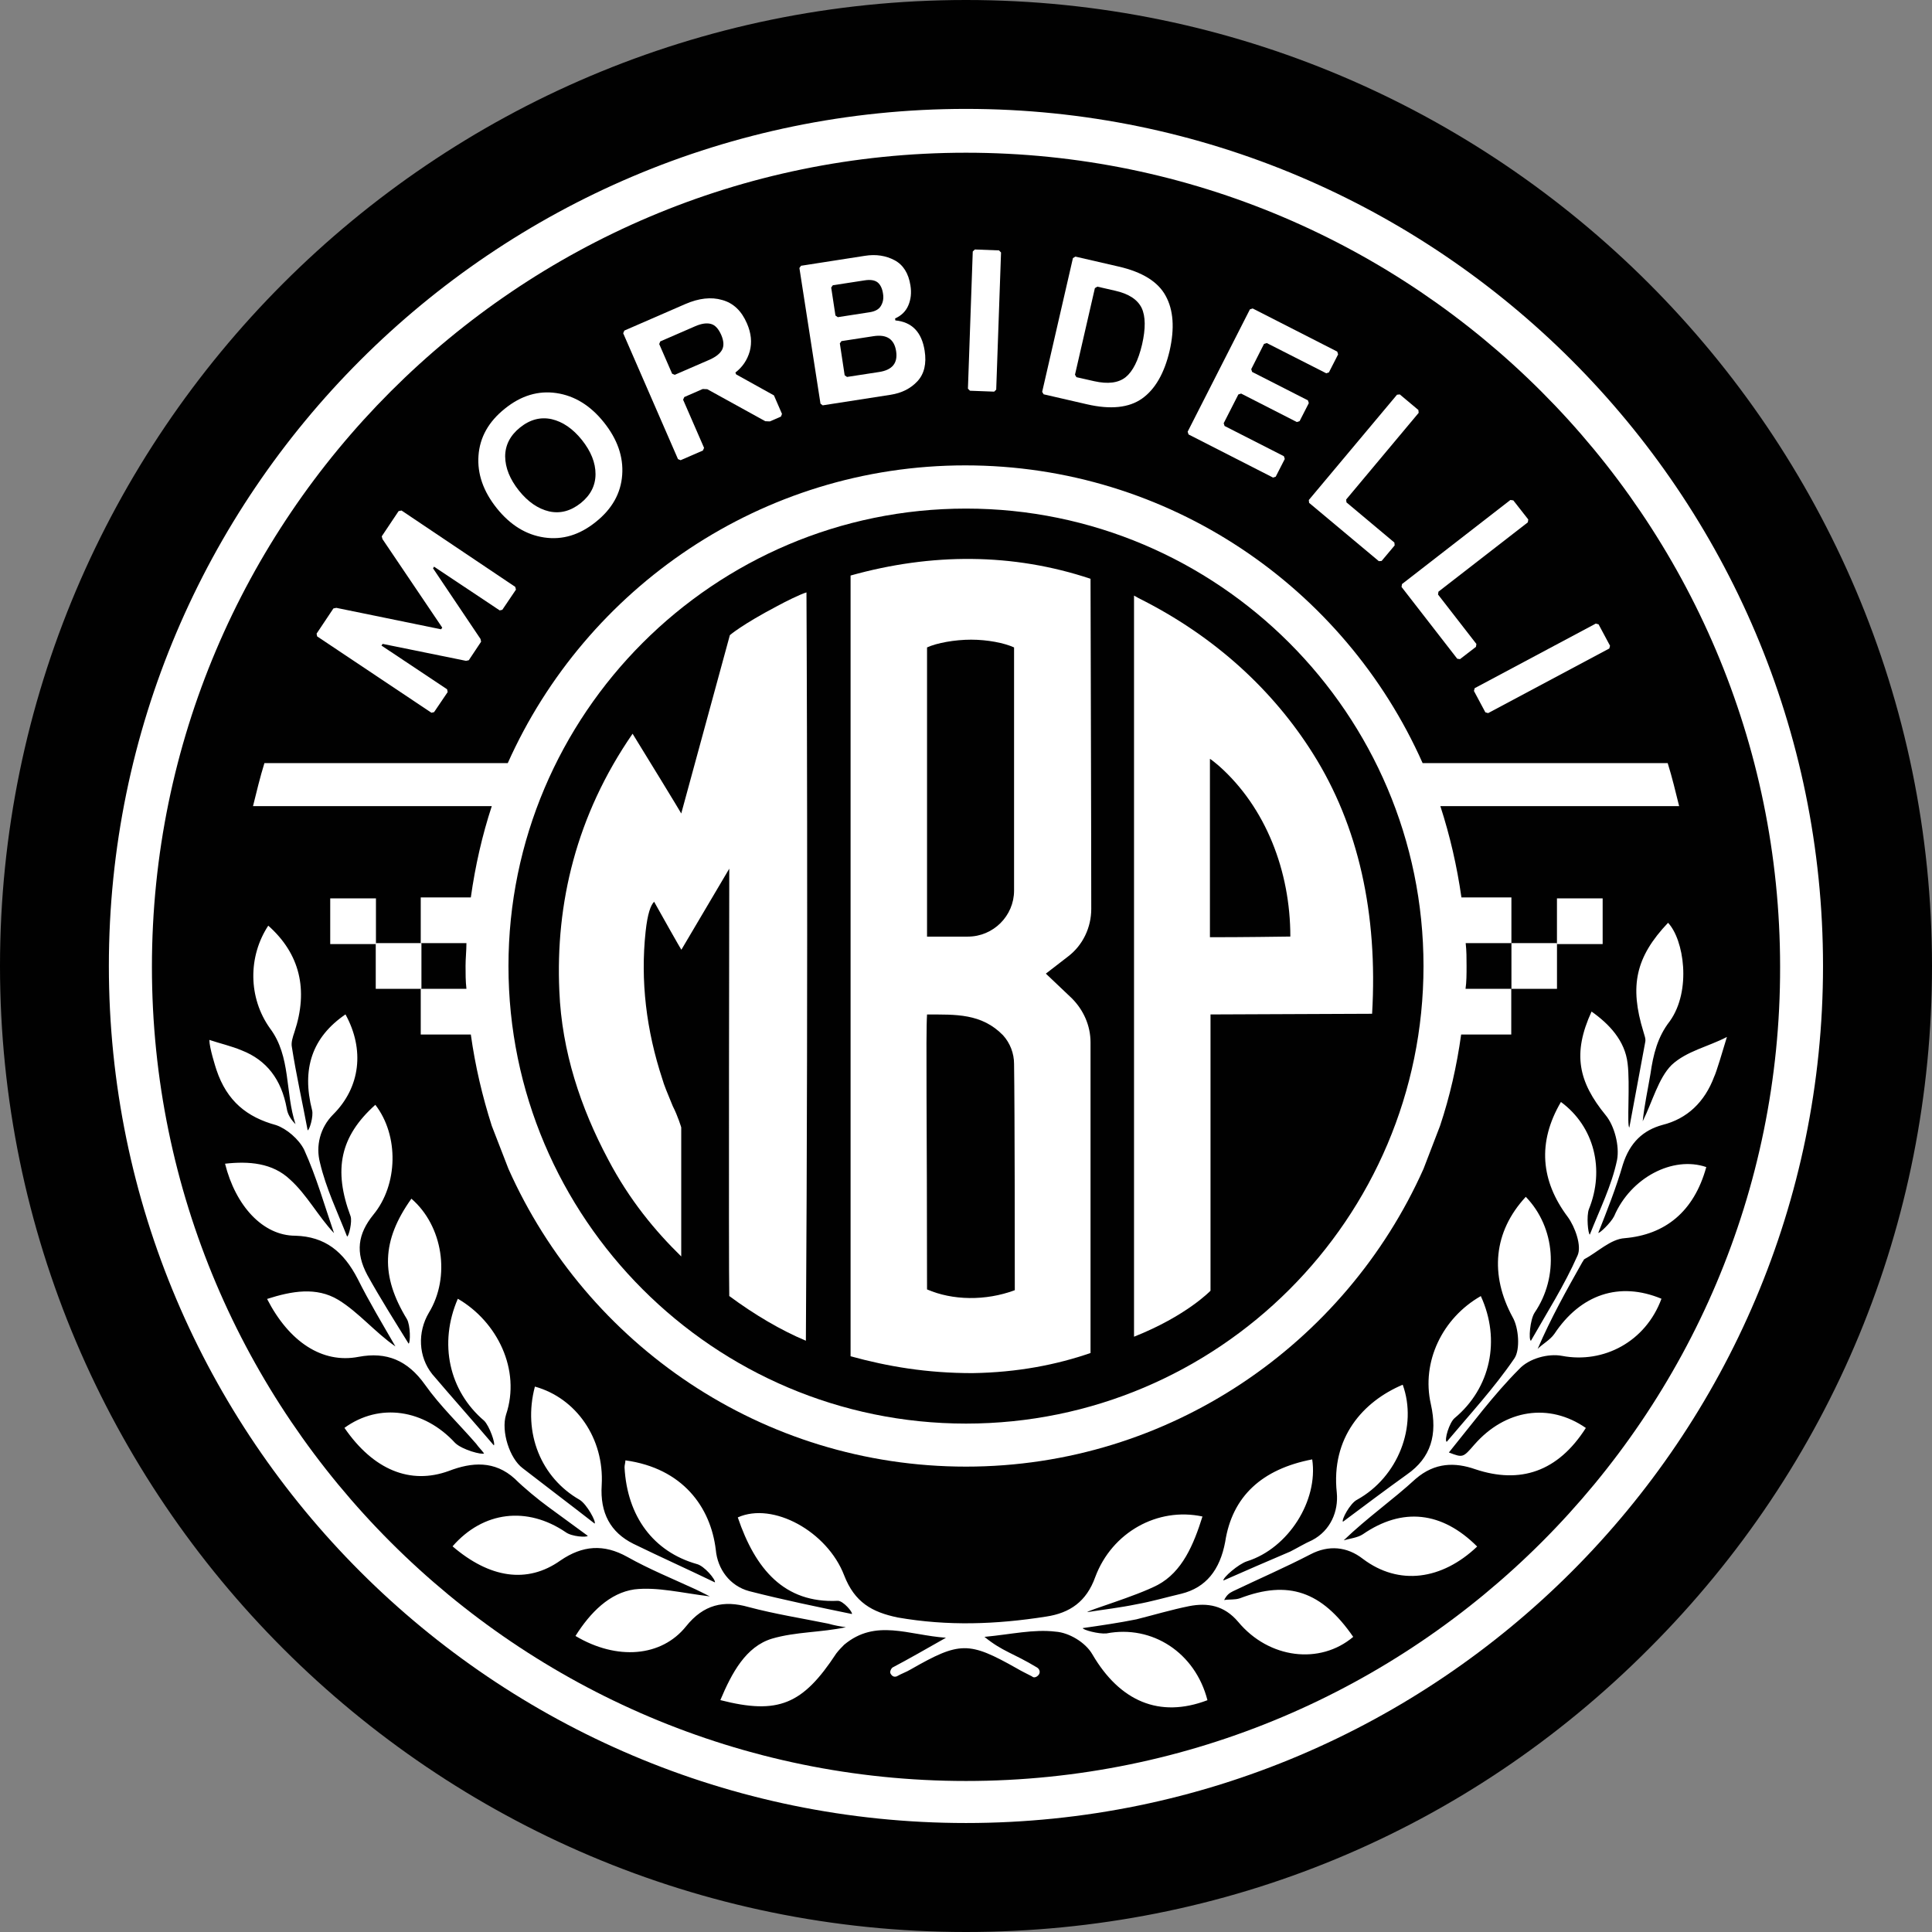 <?xml version="1.0" encoding="UTF-8"?> <svg xmlns="http://www.w3.org/2000/svg" width="66" height="66" viewBox="0 0 66 66" fill="none"><rect x="0" y="0" width="66" height="66" fill="#808080" stroke="none"/><g clip-path="url(#clip0_5398_10526)"><path d="M33 0C14.789 0 0 14.821 0 33C0 51.209 14.819 66 33 66C41.818 66 50.1 62.581 56.341 56.31C62.582 50.068 66 41.788 66 33C66 14.791 51.177 0 33 0Z" fill="#010101"></path><path d="M54.749 30.69H53.188V32.251H54.749V30.69Z" fill="white"></path><path d="M53.189 32.218H51.633V33.78H53.189V32.218Z" fill="white"></path><path d="M14.397 32.218H12.836V33.78H14.397V32.218Z" fill="white"></path><path d="M12.843 30.69H11.281V32.251H12.843V30.69Z" fill="white"></path><path d="M33 48.632C24.387 48.632 17.37 41.613 17.37 33.003C17.37 24.393 24.387 17.374 33 17.374C41.608 17.374 48.629 24.393 48.629 33.003C48.629 41.64 41.608 48.632 33 48.632ZM50.1 33C50.1 32.73 50.1 32.488 50.07 32.219H51.632V30.658H49.925C49.77 29.578 49.535 28.559 49.205 27.539H57.362C57.242 27.058 57.122 26.55 56.971 26.069H48.599C45.931 20.069 39.931 15.898 32.975 15.898C26.013 15.898 20.013 20.096 17.346 26.069H9.033C8.883 26.55 8.763 27.058 8.643 27.539H16.8C16.475 28.528 16.235 29.578 16.084 30.658H14.373V32.219H15.934C15.934 32.488 15.904 32.73 15.904 33C15.904 33.269 15.904 33.511 15.934 33.78H14.373V35.341H16.084C16.235 36.421 16.475 37.441 16.8 38.461L17.37 39.931C20.043 45.93 26.043 50.102 33 50.102C39.956 50.102 45.962 45.903 48.629 39.931L49.194 38.461C49.525 37.471 49.765 36.421 49.915 35.341H51.627V33.78H50.065C50.1 33.541 50.1 33.269 50.1 33Z" fill="white"></path><path d="M33 60.841C17.672 60.841 5.19 48.362 5.19 33.029C5.19 17.7 17.666 5.217 33 5.217C48.329 5.217 60.811 17.697 60.811 33.029C60.841 48.358 48.329 60.841 33 60.841ZM33 3.72C16.861 3.72 3.719 16.859 3.719 32.999C3.719 49.139 16.861 62.277 33 62.277C49.14 62.277 62.277 49.139 62.277 32.999C62.277 16.859 49.14 3.72 33 3.72Z" fill="white"></path><path d="M58.559 36.78C58.234 37.651 57.633 38.22 56.792 38.429C56.132 38.61 55.681 39.027 55.441 39.778C55.206 40.589 54.906 41.339 54.6 42.116C54.63 42.147 55.021 41.786 55.141 41.548C55.706 40.228 57.148 39.478 58.289 39.869C57.868 41.4 56.877 42.18 55.501 42.298C55.021 42.328 54.571 42.779 54.12 43.018C54.09 43.048 54.09 43.078 54.06 43.108C53.52 44.067 52.979 45.03 52.529 46.08C52.709 45.901 52.949 45.78 53.099 45.568C53.995 44.219 55.316 43.768 56.758 44.367C56.217 45.837 54.781 46.588 53.364 46.319C52.884 46.228 52.228 46.41 51.898 46.769C51.027 47.641 50.276 48.66 49.496 49.619C49.976 49.801 49.976 49.801 50.367 49.35C51.418 48.149 52.919 47.91 54.175 48.781C53.219 50.282 51.928 50.703 50.397 50.191C49.711 49.952 49.02 49.952 48.36 50.521C47.579 51.241 46.713 51.84 45.903 52.62C46.108 52.56 46.383 52.53 46.558 52.412C47.909 51.483 49.261 51.631 50.462 52.832C49.261 53.973 47.789 54.182 46.558 53.253C46.018 52.832 45.387 52.772 44.761 53.102C43.891 53.553 42.99 53.943 42.119 54.36C41.999 54.42 41.909 54.481 41.819 54.66C41.999 54.629 42.179 54.66 42.359 54.599C44.011 53.969 45.152 54.36 46.228 55.918C45.092 56.877 43.35 56.668 42.299 55.406C41.819 54.838 41.248 54.747 40.623 54.868C40.022 54.989 39.422 55.168 38.821 55.319C38.221 55.44 37.62 55.527 36.989 55.618C36.989 55.679 37.53 55.827 37.8 55.8C39.362 55.5 40.833 56.459 41.248 58.081C39.602 58.71 38.251 58.111 37.32 56.52C37.08 56.099 36.509 55.77 36.064 55.74C35.313 55.648 34.562 55.83 33.631 55.918C34.262 56.429 34.592 56.459 35.433 56.968C35.523 57.028 35.553 57.149 35.463 57.236C35.403 57.297 35.313 57.328 35.253 57.267C35.078 57.176 34.893 57.089 34.742 56.998C33.096 56.069 32.791 56.069 31.114 57.028C30.964 57.119 30.784 57.179 30.634 57.267C30.544 57.297 30.479 57.267 30.424 57.176C30.393 57.115 30.424 57.025 30.484 56.968C31.054 56.668 31.625 56.338 32.315 55.948C31.024 55.857 29.913 55.289 28.837 56.187C28.747 56.278 28.657 56.369 28.567 56.486C27.426 58.226 26.59 58.586 24.608 58.078C24.999 57.149 25.479 56.248 26.375 55.978C27.186 55.74 28.056 55.77 28.897 55.588C28.687 55.558 28.507 55.527 28.297 55.467C27.401 55.285 26.465 55.137 25.569 54.898C24.728 54.66 24.038 54.807 23.437 55.558C22.596 56.607 21.07 56.728 19.659 55.887C20.169 55.077 20.83 54.417 21.671 54.296C22.451 54.205 23.287 54.417 24.248 54.535C24.013 54.414 23.888 54.356 23.767 54.296C22.987 53.936 22.176 53.606 21.43 53.186C20.62 52.735 19.899 52.795 19.148 53.307C18.007 54.118 16.721 53.906 15.46 52.825C16.506 51.624 18.007 51.446 19.328 52.344C19.534 52.496 20.049 52.526 20.079 52.466C19.629 52.136 19.178 51.806 18.728 51.477C18.398 51.237 17.887 50.817 17.587 50.517C16.896 49.888 16.116 49.949 15.335 50.249C14.019 50.73 12.757 50.218 11.767 48.778C12.968 47.906 14.494 48.149 15.545 49.29C15.785 49.528 16.476 49.71 16.536 49.65C16.446 49.528 16.351 49.441 16.266 49.32C15.695 48.66 15.034 48.031 14.524 47.311C13.928 46.47 13.208 46.17 12.247 46.352C11.011 46.591 9.875 45.84 9.124 44.374C9.965 44.104 10.806 43.953 11.556 44.404C12.247 44.825 12.812 45.514 13.508 45.996C13.058 45.215 12.607 44.465 12.217 43.684C11.736 42.755 11.106 42.244 10.09 42.214C8.979 42.214 8.048 41.194 7.688 39.754C8.499 39.663 9.309 39.724 9.91 40.296C10.48 40.807 10.871 41.554 11.411 42.126C11.081 41.167 10.811 40.205 10.39 39.276C10.21 38.916 9.79 38.556 9.429 38.435C8.444 38.166 7.753 37.624 7.393 36.544C7.363 36.453 7.152 35.794 7.152 35.525C7.513 35.646 7.903 35.733 8.263 35.885C9.104 36.215 9.615 36.874 9.795 37.863C9.825 38.072 9.945 38.254 10.095 38.402C9.735 37.322 9.945 36.09 9.224 35.131C8.474 34.081 8.474 32.672 9.164 31.622C10.245 32.581 10.54 33.812 10.06 35.252C10 35.431 9.94 35.612 9.97 35.764C10.12 36.723 10.33 37.654 10.51 38.613C10.57 38.613 10.716 38.133 10.661 37.924C10.3 36.514 10.661 35.434 11.802 34.653C12.462 35.854 12.312 37.143 11.381 38.072C10.931 38.523 10.781 39.152 10.931 39.72C11.136 40.592 11.526 41.4 11.857 42.241C11.917 42.241 12.037 41.729 11.977 41.551C11.381 39.96 11.616 38.822 12.822 37.742C13.633 38.792 13.598 40.471 12.757 41.493C12.222 42.153 12.132 42.782 12.552 43.563C13.003 44.374 13.478 45.124 13.959 45.901C14.024 45.871 14.024 45.272 13.899 45.06C13.003 43.59 13.028 42.389 14.054 40.949C15.13 41.877 15.4 43.62 14.649 44.848C14.259 45.508 14.289 46.349 14.769 46.947C15.46 47.759 16.181 48.566 16.871 49.377C16.931 49.316 16.721 48.718 16.541 48.536C15.34 47.517 14.979 45.895 15.64 44.367C16.986 45.148 17.802 46.796 17.287 48.327C17.111 48.896 17.412 49.828 17.857 50.157C18.668 50.787 19.504 51.416 20.314 52.048C20.374 51.988 20.049 51.389 19.804 51.237C18.488 50.487 17.852 48.956 18.273 47.368C19.684 47.759 20.645 49.138 20.555 50.73C20.494 51.688 20.855 52.348 21.636 52.738C22.561 53.189 23.497 53.61 24.423 54.057C24.453 53.967 24.063 53.489 23.797 53.428C22.326 53.008 21.425 51.809 21.335 50.127C21.335 50.036 21.365 49.976 21.365 49.888C23.317 50.157 24.278 51.48 24.453 52.947C24.513 53.606 24.933 54.178 25.594 54.356C26.765 54.656 27.931 54.895 29.102 55.137C29.137 55.077 28.807 54.686 28.622 54.686C26.795 54.777 25.804 53.606 25.204 51.837C26.405 51.295 28.262 52.318 28.837 53.815C29.197 54.744 29.793 55.073 30.664 55.255C32.375 55.554 34.027 55.494 35.738 55.225C36.549 55.103 37.115 54.713 37.415 53.875C37.985 52.344 39.547 51.477 41.078 51.806C40.778 52.765 40.388 53.697 39.547 54.145C38.796 54.535 37.145 55.016 37.145 55.073C37.715 54.982 38.256 54.922 38.826 54.804C39.337 54.713 39.842 54.565 40.358 54.444C41.198 54.235 41.674 53.633 41.854 52.674C42.094 51.113 43.115 50.184 44.827 49.855C45.037 51.264 44.016 52.886 42.605 53.334C42.309 53.425 41.764 53.902 41.794 53.993C42.544 53.664 43.295 53.334 44.076 53.004C44.316 52.883 44.556 52.735 44.827 52.614C45.457 52.284 45.727 51.624 45.667 50.995C45.462 49.105 46.568 47.876 47.919 47.304C48.43 48.714 47.769 50.454 46.358 51.234C46.118 51.356 45.818 51.924 45.877 51.985C46.598 51.446 47.319 50.905 48.069 50.366C48.88 49.798 49.115 49.017 48.88 47.967C48.55 46.527 49.271 45.026 50.587 44.276C51.277 45.777 50.917 47.425 49.691 48.445C49.511 48.597 49.331 49.195 49.421 49.256C50.202 48.327 51.037 47.425 51.733 46.406C51.938 46.107 51.883 45.356 51.673 44.996C50.892 43.556 51.012 42.086 52.123 40.885C53.139 41.934 53.264 43.614 52.423 44.845C52.268 45.084 52.213 45.773 52.298 45.804C52.844 44.845 53.439 43.913 53.89 42.893C54.045 42.563 53.8 41.904 53.559 41.575C52.634 40.343 52.514 39.024 53.324 37.645C54.465 38.486 54.826 39.956 54.28 41.305C54.19 41.544 54.25 42.147 54.31 42.177C54.641 41.335 55.061 40.498 55.241 39.626C55.331 39.145 55.151 38.455 54.851 38.095C53.92 36.955 53.71 35.996 54.37 34.556C54.966 34.977 55.511 35.545 55.601 36.326C55.691 37.015 55.571 38.486 55.661 38.516C55.842 37.557 56.022 36.565 56.202 35.606C56.232 35.484 56.172 35.367 56.142 35.246C55.661 33.684 55.872 32.696 56.983 31.524C57.523 32.093 57.793 33.836 57.043 34.886C56.622 35.424 56.477 36.026 56.382 36.686C56.292 37.224 56.177 37.736 56.117 38.304C56.447 37.645 56.652 36.834 57.103 36.383C57.618 35.902 58.364 35.754 58.994 35.424C58.859 35.878 58.624 36.659 58.559 36.78Z" fill="white"></path><path d="M38.895 20.433C38.74 20.346 38.74 20.346 38.74 20.346C38.74 20.346 38.74 42.498 38.74 45.664C40.532 44.954 41.353 44.093 41.353 44.093V34.655C41.353 34.655 46.342 34.632 46.873 34.632C47.073 31.22 46.407 28.209 44.856 25.749C43.505 23.599 41.513 21.738 38.895 20.433ZM41.333 32.017C41.333 30.157 41.333 25.924 41.333 25.924C41.333 25.924 41.358 25.924 41.643 26.166C43.239 27.583 44.08 29.756 44.08 31.994C42.484 32.017 41.578 32.017 41.333 32.017Z" fill="white"></path><path d="M37.279 31.047C37.279 28.234 37.254 20.304 37.254 19.772C34.597 18.887 31.824 18.887 29.057 19.661V46.332C30.343 46.686 31.669 46.908 33.22 46.908C34.772 46.884 36.103 46.618 37.254 46.221V35.61C37.254 35.034 37.014 34.503 36.614 34.102L35.728 33.261L36.503 32.662C36.989 32.285 37.279 31.689 37.279 31.047ZM31.669 22.117C32.004 21.963 32.62 21.852 33.175 21.852C33.731 21.852 34.306 21.963 34.642 22.117C34.642 22.471 34.642 27.723 34.642 30.424C34.642 31.289 33.931 31.996 33.065 31.996C32.335 31.996 31.649 31.996 31.669 31.996C31.669 28.809 31.669 25.263 31.669 22.117ZM31.669 44.048C31.669 38.379 31.624 35.343 31.669 34.657C32.645 34.657 33.531 34.614 34.266 35.367C34.507 35.633 34.642 35.986 34.642 36.343C34.667 37.981 34.667 43.187 34.667 44.075C33.666 44.448 32.535 44.425 31.669 44.048Z" fill="white"></path><path d="M26.555 20.702C25.334 21.344 24.933 21.698 24.933 21.698L23.272 27.791C23.272 27.791 23.272 27.767 21.61 25.065C19.683 27.858 18.973 30.869 19.108 33.86C19.193 35.92 19.838 37.847 20.769 39.597C21.5 40.993 22.386 42.057 23.272 42.922C23.272 42.211 23.272 38.514 23.272 38.514C23.272 38.514 23.162 38.137 22.981 37.783C22.806 37.363 22.671 37.03 22.631 36.875C22.076 35.193 21.875 33.507 22.055 31.825C22.121 31.206 22.231 30.917 22.346 30.805C23.252 32.424 23.277 32.444 23.277 32.444L24.913 29.675C24.913 29.675 24.888 43.43 24.913 44.274C25.779 44.916 26.685 45.448 27.53 45.801C27.616 32.622 27.55 20.237 27.55 20.237C27.33 20.304 26.84 20.547 26.555 20.702Z" fill="white"></path><path d="M17.601 20.048L17.626 20.142L17.16 20.832L17.07 20.852L14.828 19.358L14.793 19.415L16.415 21.828L16.435 21.922L16.014 22.555L15.919 22.575L13.072 21.996L13.031 22.053L15.274 23.547L15.293 23.642L14.828 24.328L14.738 24.348L10.834 21.74L10.815 21.646L11.39 20.785L11.49 20.765L15.068 21.498L15.108 21.441L13.066 18.416L13.041 18.322L13.617 17.46L13.717 17.44L17.601 20.048Z" fill="white"></path><path d="M19.008 13.428C19.629 13.52 20.169 13.852 20.63 14.428C21.09 15.003 21.3 15.602 21.255 16.224C21.21 16.851 20.91 17.386 20.354 17.829C19.799 18.277 19.213 18.452 18.593 18.361C17.972 18.27 17.432 17.937 16.971 17.362C16.511 16.787 16.301 16.188 16.346 15.565C16.391 14.939 16.691 14.404 17.247 13.96C17.802 13.512 18.388 13.338 19.008 13.428ZM20.344 16.195C20.344 15.808 20.189 15.42 19.879 15.03C19.569 14.643 19.223 14.408 18.848 14.32C18.468 14.236 18.107 14.33 17.767 14.603C17.427 14.875 17.257 15.209 17.257 15.595C17.262 15.982 17.417 16.369 17.727 16.759C18.037 17.146 18.383 17.382 18.758 17.47C19.133 17.554 19.494 17.46 19.839 17.187C20.179 16.914 20.344 16.581 20.344 16.195Z" fill="white"></path><path d="M25.518 11.051C25.663 11.384 25.693 11.7 25.613 12C25.528 12.299 25.363 12.542 25.122 12.726L25.148 12.79L26.439 13.507L26.714 14.14L26.679 14.231L26.299 14.396L26.143 14.389L24.162 13.296L24.006 13.289L23.376 13.564L23.336 13.655L24.052 15.3L24.012 15.391L23.251 15.721L23.161 15.684L21.289 11.384L21.329 11.293L23.416 10.385C23.876 10.186 24.297 10.139 24.667 10.247C25.052 10.351 25.333 10.62 25.518 11.051ZM24.667 11.949C24.737 11.818 24.727 11.646 24.637 11.438C24.542 11.226 24.427 11.101 24.282 11.065C24.137 11.027 23.962 11.054 23.756 11.142L22.555 11.664L22.52 11.754L22.961 12.767L23.051 12.804L24.252 12.283C24.457 12.188 24.597 12.081 24.667 11.949Z" fill="white"></path><path d="M31.587 11.979C31.657 12.423 31.573 12.773 31.342 13.023C31.112 13.271 30.807 13.426 30.426 13.486L28.104 13.847L28.029 13.789L27.309 9.156L27.364 9.079L29.546 8.739C29.926 8.678 30.266 8.733 30.562 8.891C30.857 9.049 31.037 9.338 31.102 9.752C31.142 10.001 31.117 10.226 31.032 10.428C30.947 10.63 30.797 10.781 30.577 10.879L30.587 10.946C31.152 11 31.487 11.343 31.587 11.979ZM30.166 10.038C30.141 9.856 30.076 9.725 29.981 9.647C29.881 9.57 29.736 9.547 29.541 9.577L28.45 9.745L28.395 9.823L28.54 10.778L28.62 10.835L29.706 10.667C29.901 10.637 30.031 10.563 30.096 10.445C30.166 10.327 30.191 10.192 30.166 10.038ZM30.612 11.992C30.547 11.582 30.291 11.414 29.836 11.485L28.745 11.653L28.69 11.73L28.855 12.82L28.935 12.877L30.026 12.709C30.482 12.642 30.677 12.403 30.612 11.992Z" fill="white"></path><path d="M34.032 13.311L33.962 13.379L33.136 13.348L33.066 13.278L33.231 8.591L33.302 8.523L34.127 8.554L34.197 8.625L34.032 13.311Z" fill="white"></path><path d="M39.82 10.105C40.086 10.587 40.131 11.212 39.956 11.983C39.775 12.754 39.46 13.299 39.015 13.615C38.569 13.931 37.939 13.998 37.128 13.81L35.652 13.47L35.602 13.386L36.653 8.817L36.738 8.766L38.214 9.106C39.02 9.291 39.56 9.624 39.82 10.105ZM38.454 12.885C38.699 12.686 38.885 12.316 39.015 11.768C39.14 11.223 39.135 10.805 39 10.519C38.859 10.233 38.559 10.035 38.094 9.931L37.488 9.792L37.403 9.843L36.723 12.801L36.773 12.885L37.378 13.022C37.849 13.127 38.204 13.083 38.454 12.885Z" fill="white"></path><path d="M43.58 16.285L43.49 16.315L40.602 14.841L40.572 14.747L42.699 10.568L42.794 10.538L45.682 12.011L45.712 12.106L45.397 12.722L45.307 12.752L43.275 11.719L43.18 11.749L42.744 12.611L42.774 12.705L44.681 13.677L44.711 13.771L44.396 14.387L44.301 14.417L42.399 13.445L42.304 13.475L41.803 14.458L41.833 14.552L43.86 15.585L43.89 15.679L43.58 16.285Z" fill="white"></path><path d="M47.198 19.163L47.103 19.17L44.721 17.178L44.711 17.081L47.724 13.484L47.819 13.474L48.454 14.006L48.464 14.103L45.987 17.064L45.997 17.162L47.634 18.534L47.644 18.632L47.198 19.163Z" fill="white"></path><path d="M49.876 22.517L49.781 22.503L47.879 20.051L47.894 19.953L51.597 17.08L51.697 17.094L52.208 17.746L52.193 17.844L49.14 20.212L49.125 20.31L50.436 21.999L50.421 22.097L49.876 22.517Z" fill="white"></path><path d="M50.837 24.361L50.742 24.334L50.352 23.604L50.377 23.509L54.515 21.302L54.61 21.329L55.001 22.06L54.976 22.154L50.837 24.361Z" fill="white"></path></g><defs><clipPath id="clip0_5398_10526"><rect width="66" height="66" fill="white"></rect></clipPath></defs></svg> 